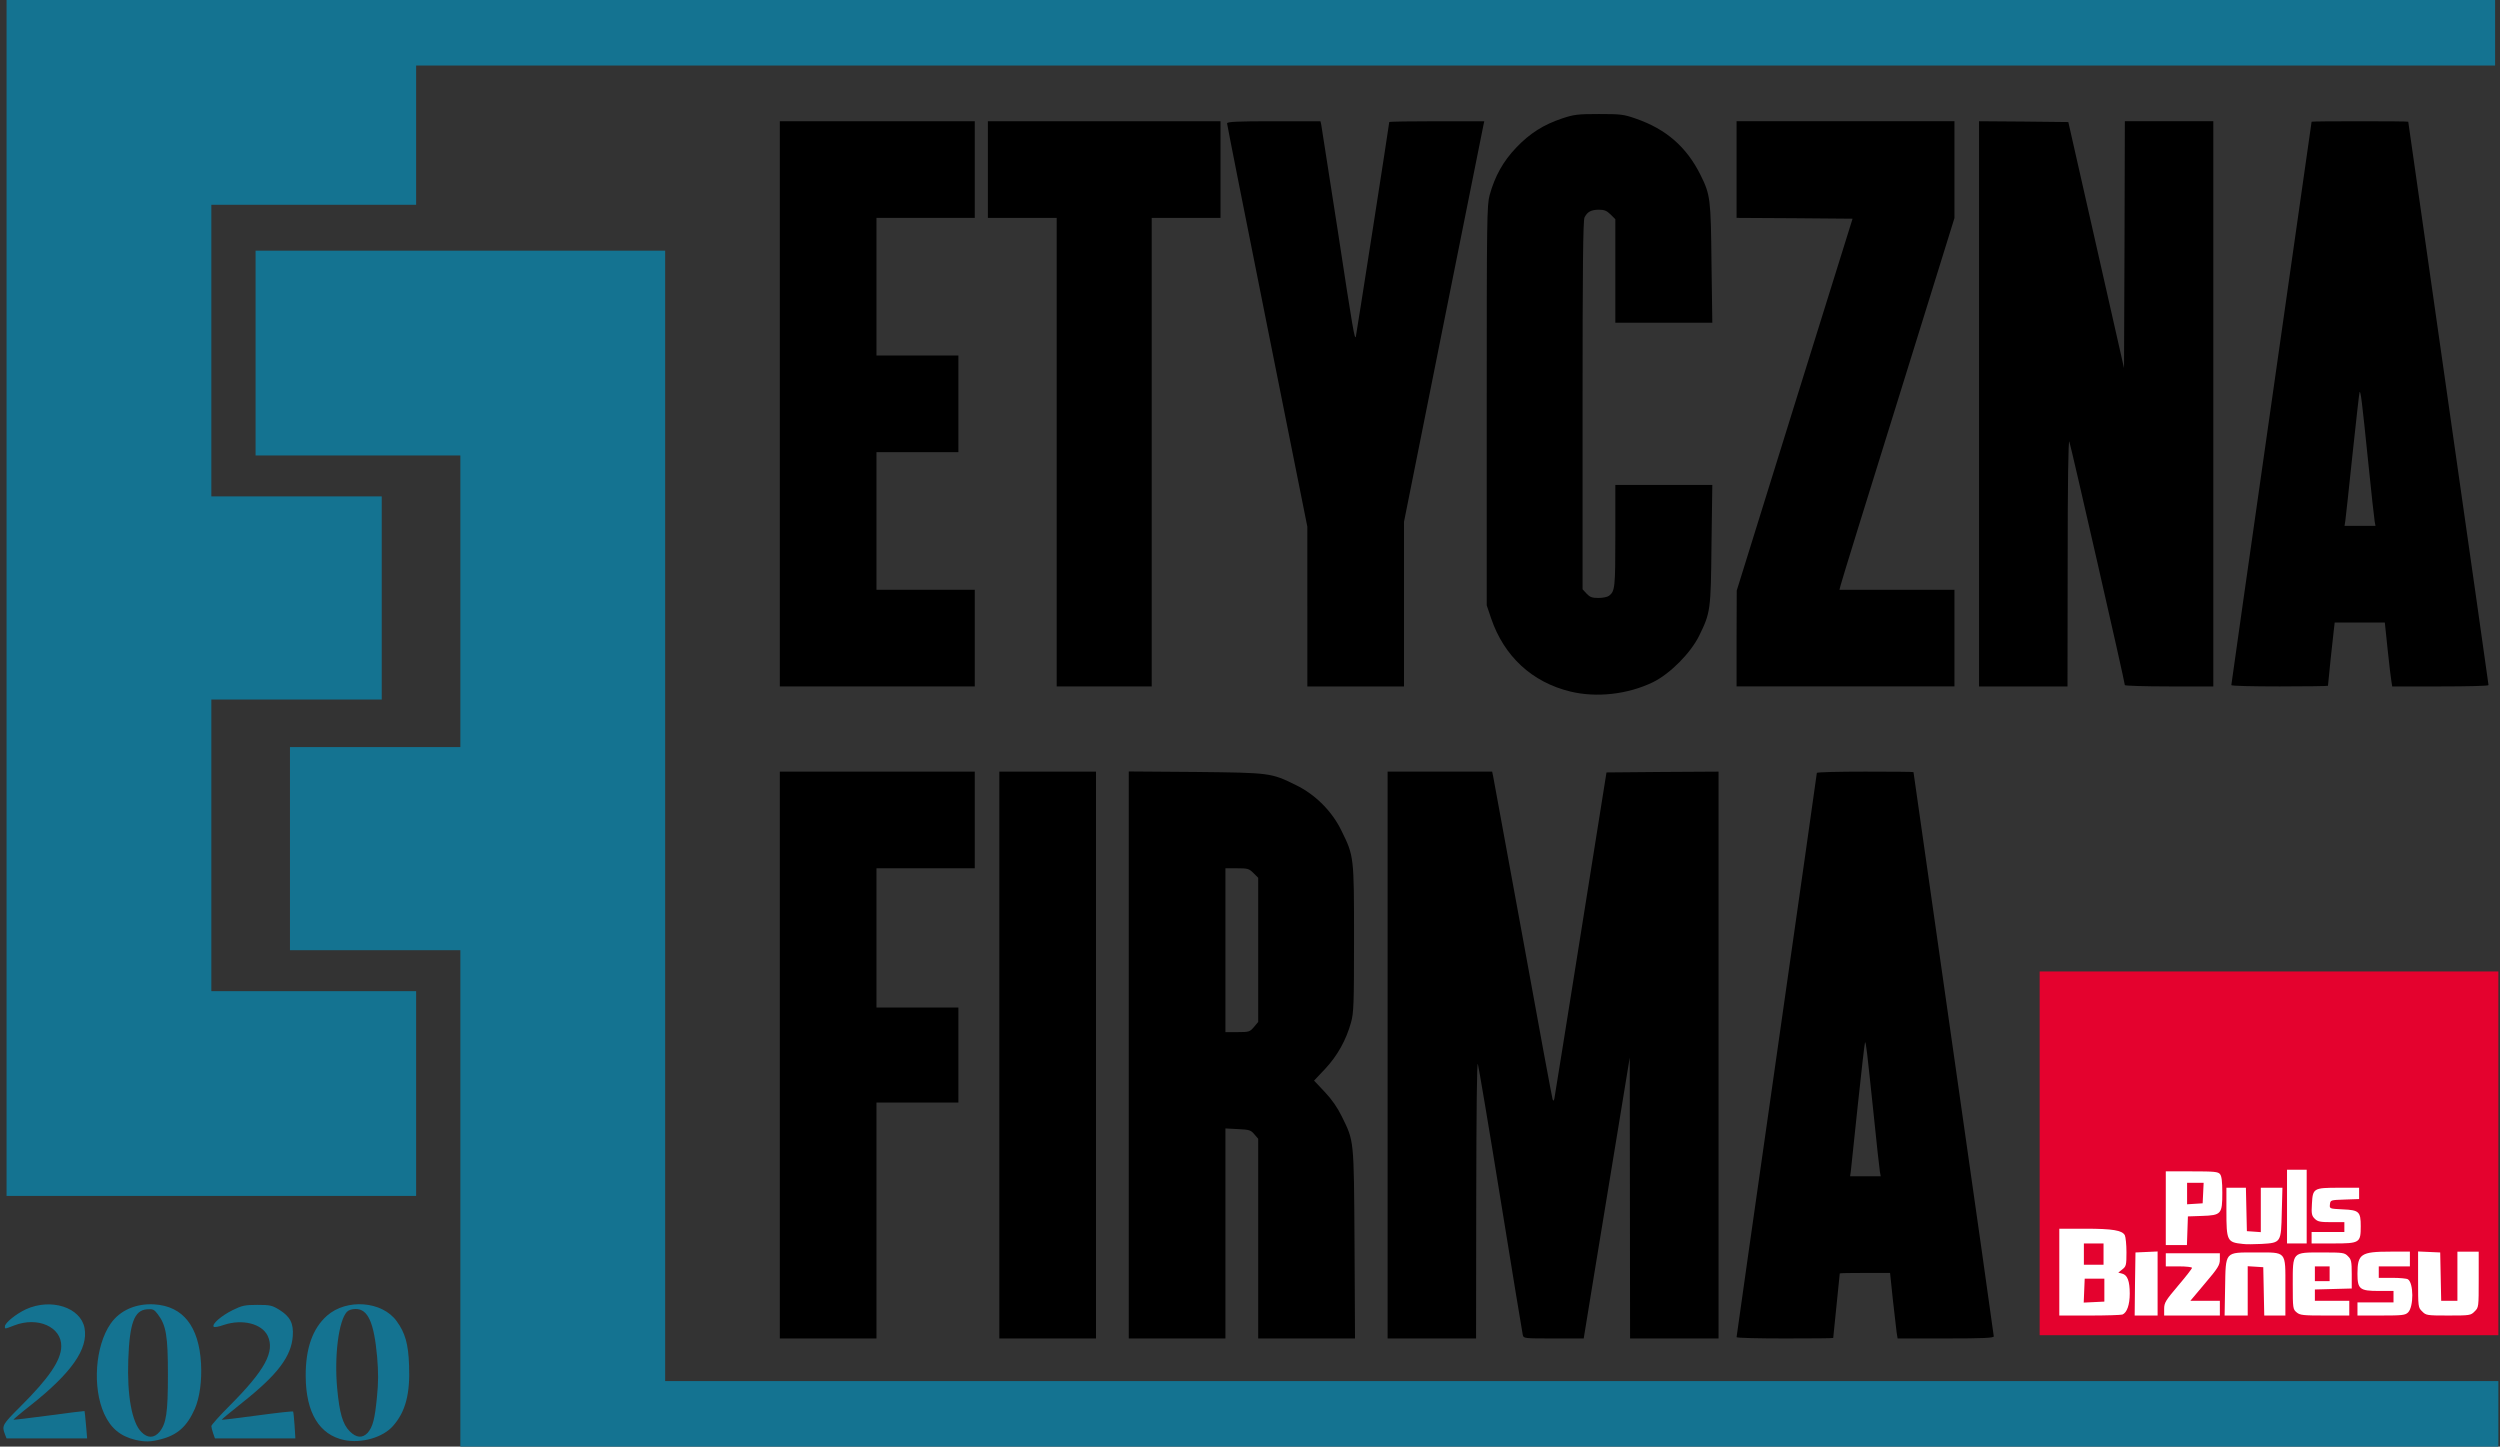<?xml version="1.0" encoding="utf-8"?>
<!DOCTYPE svg PUBLIC "-//W3C//DTD SVG 20010904//EN" "http://www.w3.org/TR/2001/REC-SVG-20010904/DTD/svg10.dtd">
<svg version="1.0" xmlns="http://www.w3.org/2000/svg" width="1526px" height="883px" viewBox="0 0 1526 883" preserveAspectRatio="xMidYMid meet">
 <rect x="0" y="0" width="1526" height="883" fill="#333333" stroke="none"/>
 <g fill="#000000">
  <path d="M476 644 l0 -173 59.5 0 59.5 0 0 29.5 0 29.5 -30 0 -30 0 0 42.5 0 42.5 25 0 25 0 0 29 0 29 -25 0 -25 0 0 72 0 72 -29.5 0 -29.5 0 0 -173z"/>
  <path d="M610 644 l0 -173 29.5 0 29.5 0 0 173 0 173 -29.5 0 -29.5 0 0 -173z"/>
  <path d="M689 643.9 l0 -173 40.8 0.3 c45.6 0.5 46 0.5 61.2 8 11.8 5.7 22.1 16 27.8 27.8 7.7 15.6 7.7 15.8 7.7 66 0 40 -0.2 45.2 -1.8 51 -3 10.9 -8.4 20.5 -15.8 28.4 l-6.8 7.2 6.5 6.9 c4.3 4.5 7.8 9.6 10.4 14.9 7.6 15.5 7.4 13.3 7.8 77.9 l0.3 57.7 -29.6 0 -29.5 0 0 -60.9 0 -61 -2.4 -2.8 c-2.1 -2.5 -3.1 -2.8 -10 -3.1 l-7.6 -0.4 0 64.1 0 64.1 -29.5 0 -29.5 0 0 -173.1z m76.4 -17 l2.6 -3.1 0 -44 0 -44 -2.9 -2.9 c-2.7 -2.7 -3.5 -2.9 -10 -2.9 l-7.1 0 0 50 0 50 7.4 0 c7.1 0 7.5 -0.2 10 -3.1z"/>
  <path d="M847 644 l0 -173 31.9 0 31.9 0 0.6 2.8 c0.3 1.5 8.5 46.1 18.2 99.2 9.6 53.1 17.8 97.2 18.1 98 0.5 1.2 0.7 1.1 1.1 -0.5 0.2 -1.1 7.5 -46.3 16.1 -100.5 l15.7 -98.5 34.2 -0.3 34.2 -0.2 0 173 0 173 -27 0 -27 0 -0.1 -85.7 -0.1 -85.8 -7.2 44 c-4 24.2 -10.3 62.8 -14.1 85.8 l-6.8 41.7 -18.3 0 c-18.2 0 -18.4 0 -18.9 -2.2 -0.3 -1.3 -6.4 -38.3 -13.5 -82.3 -7.1 -44 -13.4 -81.3 -13.9 -83 -0.6 -1.9 -0.9 28.5 -1 82.3 l-0.1 85.2 -27 0 -27 0 0 -173z"/>
  <path d="M1060 816.2 c0 -0.4 11 -77.9 24.5 -172.2 13.5 -94.3 24.5 -171.8 24.5 -172.2 0 -0.5 13.3 -0.8 29.5 -0.8 16.2 0 29.5 0.1 29.5 0.3 0 0.1 11 77.4 24.5 171.7 13.5 94.3 24.5 172 24.5 172.7 0 1 -6.3 1.3 -29.4 1.3 l-29.3 0 -0.6 -3.7 c-0.3 -2.1 -1.3 -11.1 -2.3 -20 l-1.7 -16.3 -15.4 0 c-8.4 0 -15.3 0.1 -15.3 0.3 0 0.2 -0.9 9 -2 19.7 -1.1 10.7 -2 19.5 -2 19.7 0 0.2 -13.3 0.3 -29.5 0.3 -16.2 0 -29.5 -0.3 -29.5 -0.8z m87.5 -100.9 c-0.3 -1.6 -2.1 -18.1 -4 -36.8 -3.9 -37 -4.5 -42.8 -5.1 -42.2 -0.2 0.2 -2.2 17.4 -4.4 38.3 -2.2 20.8 -4.1 39.1 -4.3 40.7 l-0.4 2.7 9.3 0 9.4 0 -0.5 -2.7z"/>
  <path d="M958.5 422.1 c-23.4 -5.7 -40.4 -21.5 -48.3 -44.6 l-2.7 -8 0 -122 c0 -114 0.1 -122.4 1.8 -128.5 3.2 -11.5 8.2 -20.5 16.2 -28.9 8.4 -8.8 16.7 -14 28 -17.8 7.2 -2.4 9.5 -2.7 22.5 -2.7 13.3 0 15.1 0.2 22.5 2.8 18.5 6.4 31 17.3 39.5 34.4 6 12.1 6.3 14.4 6.7 54 l0.5 36.2 -29.6 0 -29.6 0 0 -31.6 0 -31.6 -2.9 -2.9 c-2.4 -2.3 -3.8 -2.9 -7.3 -2.9 -4.6 0.1 -6.8 1.2 -8.6 4.7 -0.9 1.6 -1.2 31 -1.2 114.6 l0 112.4 2.5 2.7 c2 2.1 3.3 2.6 7.2 2.6 2.6 0 5.5 -0.6 6.4 -1.3 3.7 -2.8 3.9 -5 3.9 -36.6 l0 -31.1 29.6 0 29.6 0 -0.5 36.3 c-0.4 40.2 -0.6 41.6 -7.5 55.7 -5.2 10.6 -17.8 23.3 -28.2 28.4 -15.4 7.5 -34.6 9.6 -50.5 5.7z"/>
  <path d="M476 246.5 l0 -172.5 59.5 0 59.5 0 0 29.5 0 29.5 -30 0 -30 0 0 42 0 42 25 0 25 0 0 29.5 0 29.5 -25 0 -25 0 0 42 0 42 30 0 30 0 0 29.5 0 29.5 -59.5 0 -59.5 0 0 -172.5z"/>
  <path d="M645 276 l0 -143 -21 0 -21 0 0 -29.5 0 -29.5 71 0 71 0 0 29.5 0 29.5 -21 0 -21 0 0 143 0 143 -29 0 -29 0 0 -143z"/>
  <path d="M798 370.2 l0 -48.7 -24.5 -122.5 c-13.5 -67.4 -24.5 -123 -24.5 -123.7 0 -1 6.2 -1.3 28.5 -1.3 l28.5 0 0.5 2.2 c0.2 1.3 4.8 30.4 10.1 64.8 9.3 61.1 10.3 66.6 11 64.5 0.3 -0.9 20.4 -129.9 20.4 -131 0 -0.3 13.1 -0.5 29 -0.5 l29 0 -0.5 2.3 c-0.3 1.2 -11.3 56.2 -24.5 122.2 l-24 120 0 50.2 0 50.3 -29.5 0 -29.5 0 0 -48.8z"/>
  <path d="M1060 389.8 l0.1 -29.3 35.3 -113.5 35.4 -113.5 -35.4 -0.3 -35.4 -0.2 0 -29.5 0 -29.5 66.5 0 66.5 0 0 29.5 0 29.6 -34.4 110.7 c-19 60.9 -34.8 111.9 -35.1 113.5 l-0.7 2.7 35.1 0 35.1 0 0 29.5 0 29.5 -66.5 0 -66.5 0 0 -29.2z"/>
  <path d="M1208 246.5 l0 -172.5 27.2 0.2 27.3 0.3 17 75.1 17 75.1 0.3 -75.3 0.2 -75.4 27 0 27 0 0 172.5 0 172.5 -27 0 c-14.8 0 -27 -0.4 -27 -0.8 0 -1.9 -33.1 -146.9 -33.9 -148.7 -0.6 -1.3 -1 26 -1 73.8 l-0.1 75.7 -27 0 -27 0 0 -172.5z"/>
  <path d="M1362 418.2 c0 -0.4 11 -77.9 24.5 -172.2 13.5 -94.3 24.5 -171.6 24.5 -171.7 0 -0.2 13.3 -0.3 29.5 -0.3 16.2 0 29.5 0.1 29.5 0.3 0 0.1 11 77.4 24.5 171.7 13.5 94.3 24.5 171.8 24.5 172.2 0 0.5 -13.2 0.8 -29.4 0.8 l-29.4 0 -0.5 -3.2 c-0.3 -1.8 -1.4 -10.6 -2.3 -19.5 l-1.7 -16.3 -15.3 0 -15.3 0 -0.5 4.3 c-0.5 3.6 -3.6 33.3 -3.6 34.3 0 0.2 -13.3 0.4 -29.5 0.4 -16.2 0 -29.5 -0.3 -29.5 -0.8z m87.5 -99.9 c-0.3 -1.6 -2.1 -18.1 -4 -36.8 -3.8 -37.1 -4.5 -42.8 -5.2 -42.2 -0.2 0.2 -2.1 17.3 -4.3 37.8 -2.2 20.6 -4.1 38.9 -4.4 40.7 l-0.5 3.2 9.4 0 9.5 0 -0.5 -2.7z"/>
 </g>
 <g fill="#e4022e">
  <path d="M1245 704 l0 -111 140 0 140 0 0 111 0 111 -140 0 -140 0 0 -111z m47.5 95.4 c5.9 -2.3 5.8 -17.5 -0.2 -19 -3.3 -0.9 -3.2 -5.9 0.2 -8.6 2.1 -1.6 2.5 -2.8 2.5 -7.4 0 -3.1 -0.5 -6.4 -1 -7.4 -1.6 -2.9 -7.3 -4 -21.2 -4 l-12.8 0 0 23.5 0 23.5 15.4 0 c8.5 0 16.2 -0.3 17.1 -0.6z m21.5 -16 l0 -16.5 -3.7 0.3 -3.8 0.3 -0.3 16.3 -0.2 16.2 4 0 4 0 0 -16.6z m38 15.1 c0 -1.2 -1.7 -1.5 -9 -1.5 l-9 0 0 -3 c0 -2.3 2 -5.4 9 -13.7 5 -5.8 9 -11 9 -11.5 0 -0.4 -6.1 -0.8 -13.5 -0.8 -8.3 0 -13.5 0.4 -13.5 1 0 0.6 3.3 1 8 1 l8 0 0 3.9 c0 3.5 -1 5.1 -8.5 13.9 -4.7 5.5 -8.5 10.5 -8.5 11.1 0 0.7 4.6 1.1 14 1.1 11.8 0 14 -0.2 14 -1.5z m17 -13.5 l0 -15.1 7.8 0.3 7.7 0.3 0.3 14.8 0.3 14.7 3.4 0 3.5 0 0 -14.3 c0 -18.5 0.3 -18.2 -15.1 -18.2 -9.9 0 -11 0.2 -13.1 2.3 -2.1 2.1 -2.3 3.2 -2.6 16.2 l-0.4 14 4.1 0 4.1 0 0 -15z m62 13.5 c0 -1.2 -1.8 -1.5 -10.5 -1.5 l-10.5 0 0 -13.5 0 -13.5 7.5 0 7.5 0 0 7.1 0 7 3.8 -0.3 3.7 -0.3 -0.1 -5.8 c-0.2 -9.1 -1.8 -10.2 -14.9 -10.2 -9.5 0 -10.6 0.2 -12.7 2.3 -2.1 2.1 -2.3 3.1 -2.3 14.3 0 15.9 0 15.9 16.6 15.9 9.9 0 11.9 -0.3 11.9 -1.5z m36 -0.5 c1.5 -1.5 2 -3.3 2 -6.9 0 -7.2 -1.3 -8.1 -11.6 -8.1 l-8.4 0 0 -6.5 0 -6.5 9.5 0 c7.8 0 9.5 -0.3 9.5 -1.5 0 -1.2 -1.7 -1.5 -8.9 -1.5 -13.7 0 -17.1 2.1 -17.1 10.5 0 6 2.5 7.5 13 7.5 l9 0 0 6.5 0 6.5 -11 0 c-6.7 0 -11 0.4 -11 1 0 0.6 4.5 1 11.5 1 10.2 0 11.7 -0.2 13.5 -2z m40.5 -0.5 c2.4 -2.3 2.5 -2.9 2.5 -16.5 l0 -14 -3.5 0 -3.5 0 0 15 0 15 -8 0 -7.9 0 -0.3 -14.7 -0.3 -14.8 -3.7 -0.3 -3.8 -0.3 0 14.1 c0 13.6 0.1 14.2 2.5 16.5 2.3 2.3 3.1 2.5 13 2.5 9.9 0 10.7 -0.2 13 -2.5z m-175.3 -49.2 l0.3 -8.8 8.6 -0.3 c11.2 -0.4 12.4 -1.5 12.4 -11.2 0 -9.9 -0.2 -10 -15.6 -10 l-12.9 0 0 19.5 0 19.5 3.5 0 3.4 0 0.3 -8.7z m55.5 5.5 c1.5 -1.7 1.9 -4.1 2.2 -13.9 l0.3 -11.9 -3.6 0 -3.6 0 0 13.5 0 13.6 -7.2 -0.3 -7.3 -0.3 -0.3 -13.2 -0.3 -13.3 -2.9 0 -3 0 0 11 c0 15.1 0.8 16.5 10 17.2 7.6 0.6 13.8 -0.3 15.7 -2.4z m17.3 -17.3 l0 -19.5 -3 0 -3 0 0 19.5 0 19.5 3 0 3 0 0 -19.5z m31.4 17.3 c2 -2.8 2.1 -7.8 0.2 -10.3 -1.2 -1.6 -2.9 -2 -9.6 -2.3 l-8.1 -0.4 0.3 -5.7 0.3 -5.6 9 -0.6 9 -0.5 -9.6 -0.2 c-11.1 -0.2 -12.8 0.6 -13.6 6.5 -0.4 3.3 -0.1 4.5 1.6 6.2 1.8 1.8 3.3 2.1 10.1 2.1 l8 0 0 6 0 5.9 -10.2 0.4 -10.3 0.3 10.7 0.2 c10 0.2 10.8 0.1 12.2 -2z"/>
  <path d="M1269.2 787.8 l0.3 -10.3 9 0 9 0 0 10 0 10 -9.3 0.3 -9.3 0.3 0.3 -10.3z"/>
  <path d="M1269 765.5 l0 -9.5 9 0 9 0 0 9.5 0 9.5 -9 0 -9 0 0 -9.5z"/>
  <path d="M1332 728.5 l0 -9.5 8 0 8.1 0 -0.3 9.3 -0.3 9.2 -7.7 0.3 -7.8 0.3 0 -9.6z"/>
 </g>
 <g fill="#147391">
  <path d="M281 731.5 l0 -151.5 -52 0 -52 0 0 -62 0 -62 52 0 52 0 0 -89 0 -89 -62.5 0 -62.5 0 0 -62.5 0 -62.5 125 0 125 0 0 345 0 345 559.5 0 559.5 0 0 20 0 20 -622 0 -622 0 0 -151.5z"/>
  <path d="M82.7 878.9 c-9.2 -2.2 -15.1 -7.1 -19.1 -15.9 -7.3 -16.1 -5.5 -41.4 3.9 -55 5.7 -8.2 15.5 -12.5 26.8 -11.8 17.4 1.1 27.1 13.4 28.4 35.9 0.6 10.7 -0.8 21 -3.8 27.9 -4.7 10.6 -10.5 15.9 -20.6 18.5 -6.3 1.7 -9.9 1.7 -15.6 0.4z m14.6 -4.8 c4.2 -5.1 5.2 -11.6 5.2 -35.1 0 -23.6 -1.1 -30.1 -6.2 -36.8 -2.2 -2.9 -2.9 -3.3 -6.6 -3 -7.7 0.6 -10.6 8.3 -11.4 30.8 -0.8 21.7 2.2 38.3 8 44.1 3.8 3.9 7.7 3.8 11 0z"/>
  <path d="M210.1 879 c-15.2 -3.2 -23.4 -16.7 -23.5 -39 -0.1 -16.9 4.2 -29.1 13 -36.9 12 -10.6 33.7 -8.9 42.5 3.3 5.2 7.1 7.2 14 7.6 27.1 0.7 17.4 -2.2 28.3 -9.8 36.9 -6.1 7 -19.2 10.8 -29.8 8.6z m14.3 -4.4 c3.1 -3.5 4.4 -8.3 5.7 -21.9 0.9 -8.7 0.9 -15.1 0.1 -24.5 -1.9 -21 -5.6 -29.2 -13.1 -29.2 -2.4 0 -4.4 0.7 -5.4 1.8 -5 5.5 -7.7 26.8 -5.9 46.5 1.4 15.3 3.4 22.1 7.7 26.4 4 4 7.7 4.3 10.9 0.9z"/>
  <path d="M3.1 875.7 c-2.1 -5.5 -1.8 -6 9.4 -17.2 17.4 -17.3 24.8 -28.2 24.9 -36.7 0.2 -11.8 -14.3 -18.3 -28.6 -12.8 -6.3 2.4 -5.8 2.3 -5.8 0.6 0 -2.1 6.8 -7.6 12.8 -10.4 15.3 -7 33.4 -1.2 35.8 11.4 2.4 12.7 -7.9 27.4 -32.9 47.2 -5.9 4.6 -10.6 8.6 -10.5 8.8 0.2 0.1 10 -1 21.8 -2.6 11.8 -1.6 21.5 -2.8 21.6 -2.7 0.1 0.1 0.5 3.9 0.9 8.5 l0.7 8.2 -24.6 0 -24.6 0 -0.9 -2.3z"/>
  <path d="M130.1 874.9 c-0.6 -1.8 -1.1 -3.8 -1.1 -4.4 0 -0.7 5.1 -6.4 11.3 -12.6 21.5 -21.6 27.6 -32.9 23.1 -42.5 -3.6 -7.5 -15.5 -10.4 -26.7 -6.7 -3.3 1.2 -6 1.6 -6.3 1.1 -1.1 -1.7 4.9 -6.8 11.6 -10.1 5.7 -2.8 7.4 -3.2 15.1 -3.2 7.8 0 9 0.3 13.4 3 6.6 4.1 8.8 8.3 8.2 16.1 -0.9 12.4 -9.2 23.4 -30.6 40.4 -7.2 5.7 -12.9 10.5 -12.8 10.6 0.1 0.2 9.9 -1 21.7 -2.6 11.8 -1.6 21.7 -2.7 21.9 -2.4 0.2 0.2 0.6 4 0.9 8.4 l0.5 8 -24.6 0 -24.5 0 -1.1 -3.1z"/>
  <path d="M4 365 l0 -365 759.5 0 759.5 0 0 20 0 20 -634.5 0 -634.5 0 0 42.5 0 42.5 -62.5 0 -62.5 0 0 89 0 89 52 0 52 0 0 62 0 62 -52 0 -52 0 0 89 0 89 62.5 0 62.5 0 0 62.5 0 62.5 -125 0 -125 0 0 -365z"/>
 </g>
 <g fill="#ffffff">
  <path d="M1257 776.5 l0 -26.5 15.8 0 c16.8 0 22.6 1 24.2 4 0.5 1 1 5.7 1 10.4 0 7.8 -0.2 8.6 -2.5 10.4 l-2.5 2 2.3 0.6 c3.3 0.8 4.7 4.6 4.7 12.2 0 6.8 -1.7 11.7 -4.5 12.8 -0.9 0.3 -10 0.6 -20.1 0.6 l-18.4 0 0 -26.5z m27.5 11 l0 -7 -6 0 -6 0 -0.3 7.3 -0.3 7.3 6.3 -0.3 6.3 -0.3 0 -7z m-0.5 -22 l0 -6.5 -6 0 -6 0 0 6.5 0 6.5 6 0 6 0 0 -6.5z"/>
  <path d="M1303.2 783.8 l0.3 -19.3 6.8 -0.3 6.7 -0.3 0 19.6 0 19.5 -7 0 -7 0 0.2 -19.2z"/>
  <path d="M1321 798.9 c0 -3.7 0.9 -5.1 8.5 -14.1 4.7 -5.5 8.5 -10.4 8.5 -10.9 0 -0.5 -3.6 -0.9 -8 -0.9 l-8 0 0 -4 0 -4 16.5 0 16.5 0 0 3.8 c0 3.4 -1.1 5.2 -9 14.5 l-9 10.7 9 0 9 0 0 4.5 0 4.5 -17 0 -17 0 0 -4.1z"/>
  <path d="M1358.2 786 c0.4 -22.4 -0.4 -21.5 18.7 -21.5 19.1 0 18.1 -1.2 18.1 21.2 l0 17.3 -6.5 0 -6.4 0 -0.3 -14.7 -0.3 -14.8 -4.7 -0.3 -4.8 -0.3 0 15 0 15.1 -7.1 0 -7 0 0.3 -17z"/>
  <path d="M1401.9 801.1 c-2.3 -1.9 -2.4 -2.4 -2.4 -17 0 -20.2 -0.5 -19.6 18 -19.6 12.6 0 13.6 0.1 15.7 2.3 2 1.9 2.3 3.2 2.3 11 l0 8.7 -11.2 0.3 -11.3 0.3 0 3.4 0 3.5 10.5 0 10.5 0 0 4.5 0 4.5 -14.9 0 c-13.2 0 -15.2 -0.2 -17.2 -1.9z m20.1 -23.6 l0 -4.5 -4.5 0 -4.5 0 0 4.5 0 4.5 4.5 0 4.5 0 0 -4.5z"/>
  <path d="M1439 799 l0 -4 11 0 11 0 0 -3.5 0 -3.5 -9 0 c-11.6 0 -13 -1.1 -13 -10.5 0 -12.1 2.1 -13.5 20.1 -13.5 l11.9 0 0 4.5 0 4.5 -9.5 0 -9.5 0 0 3.5 0 3.5 8.3 0 c4.5 0 8.8 0.4 9.5 0.9 3.5 2.2 3.6 16.7 0.1 20.2 -1.7 1.7 -3.6 1.9 -16.4 1.9 l-14.5 0 0 -4z"/>
  <path d="M1478.5 800.5 c-2.5 -2.4 -2.5 -2.7 -2.5 -19.5 l0 -17.1 6.8 0.3 6.7 0.3 0.3 14.8 0.3 14.7 4.9 0 5 0 0 -15 0 -15 6.5 0 6.5 0 0 17 c0 16.8 0 17.1 -2.5 19.5 -2.3 2.4 -2.9 2.5 -16 2.5 -13.1 0 -13.7 -0.1 -16 -2.5z"/>
  <path d="M1322 737.5 l0 -22.5 15.9 0 c13.5 0 16.1 0.2 17.2 1.7 1 1.1 1.4 4.6 1.4 11.3 0 13.1 -0.6 13.8 -12.4 14.2 l-8.6 0.3 -0.3 8.8 -0.3 8.7 -6.4 0 -6.5 0 0 -22.5z m22.8 -9.2 l0.3 -6.3 -5.1 0 -5 0 0 6.6 0 6.5 4.8 -0.3 4.7 -0.3 0.3 -6.2z"/>
  <path d="M1369 759.3 c-9.6 -1 -10 -1.8 -10 -20.3 l0 -14 6 0 5.9 0 0.3 13.3 0.3 13.2 4.3 0.3 4.2 0.3 0 -13.5 0 -13.6 6.6 0 6.6 0 -0.4 15 c-0.4 18.5 -0.4 18.6 -12.3 19.3 -4.4 0.2 -9.6 0.3 -11.5 0z"/>
  <path d="M1396 736.5 l0 -22.5 6 0 6 0 0 22.5 0 22.5 -6 0 -6 0 0 -22.5z"/>
  <path d="M1411 755.5 l0 -3.5 10 0 10 0 0 -3 0 -3 -8 0 c-6.8 0 -8.3 -0.3 -10.1 -2.1 -1.8 -1.8 -2.1 -3 -1.7 -9.1 0.5 -9.5 1 -9.8 16.5 -9.8 l12.3 0 0 3.5 0 3.4 -8.7 0.3 c-8.7 0.3 -8.8 0.3 -9.1 2.9 -0.3 2.7 -0.3 2.7 7.8 3.1 10 0.4 11 1.4 11 10.3 0 10.1 -0.6 10.5 -16.6 10.5 l-13.4 0 0 -3.5z"/>
 </g>
</svg>